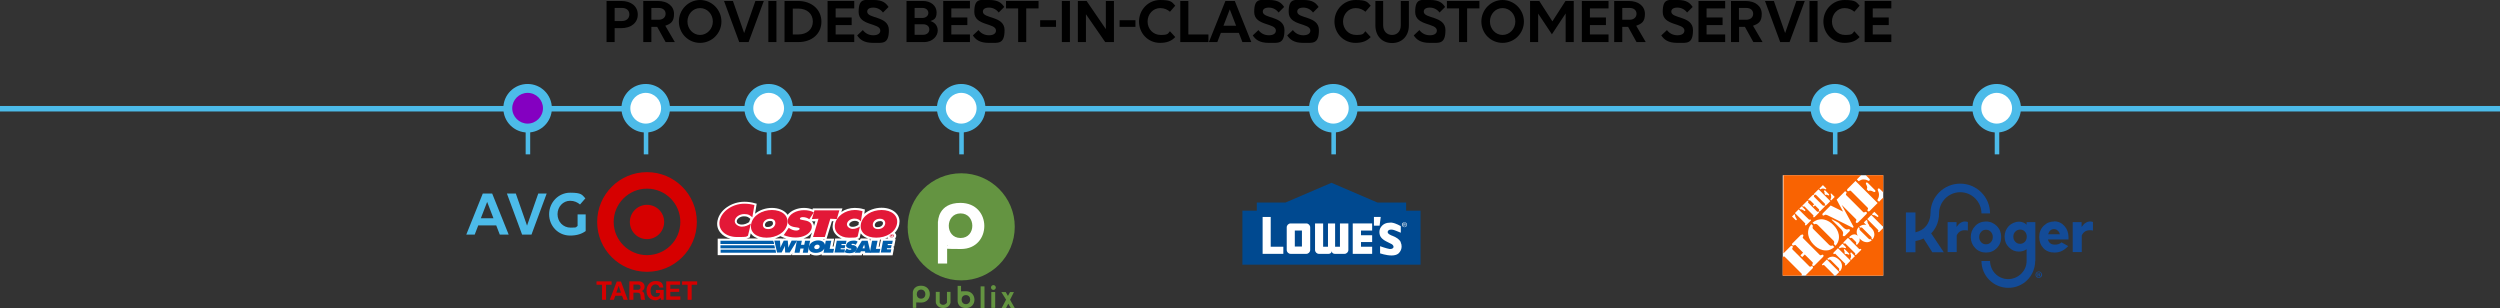 <svg xmlns="http://www.w3.org/2000/svg" xmlns:xlink="http://www.w3.org/1999/xlink" viewBox="0 0 1545.2 190.5"><rect x="0" y="0" width="1545.2" height="190.5" fill="#333333" stroke="none"/><defs><style>      .cls-1 {        mask: url(#mask);      }      .cls-2 {        fill: #d60000;      }      .cls-3 {        fill: #8400c1;      }      .cls-4 {        fill: #649441;      }      .cls-5 {        fill: url(#linear-gradient);      }      .cls-6 {        fill: #4cbbe9;      }      .cls-7 {        fill: #f96302;      }      .cls-8 {        fill: #004990;      }      .cls-9 {        fill: #fff;      }      .cls-10 {        fill: #e31837;      }      .cls-11 {        fill: #134b97;      }      .cls-12 {        fill: #005daa;      }    </style><linearGradient id="linear-gradient" x1="-18.8" y1="65.5" x2="1563.2" y2="65.5" gradientUnits="userSpaceOnUse"><stop offset="0" stop-color="#000"></stop><stop offset=".1" stop-color="#fff"></stop><stop offset=".9" stop-color="#fff"></stop><stop offset="1" stop-color="#000"></stop></linearGradient><mask id="mask" x="-18.8" y="23.7" width="1581.9" height="83.6" maskUnits="userSpaceOnUse"><rect class="cls-5" x="-18.8" y="23.7" width="1581.9" height="83.6"></rect></mask></defs><g><g id="Layer_3"><g class="cls-1"><rect class="cls-6" y="65.5" width="1545.2" height="3.4"></rect></g></g><g id="Layer_4"><g><path class="cls-3" d="M326.1,79.3c-6.8,0-12.3-5.5-12.3-12.3s5.5-12.3,12.3-12.3,12.3,5.5,12.3,12.3-5.5,12.3-12.3,12.3Z"></path><path class="cls-6" d="M326.1,57.4c5.3,0,9.5,4.3,9.5,9.5s-4.3,9.5-9.5,9.5-9.5-4.3-9.5-9.5,4.3-9.5,9.5-9.5M326.1,51.9c-8.3,0-15,6.7-15,15s6.7,15,15,15,15-6.7,15-15-6.7-15-15-15h0Z"></path></g><rect class="cls-6" x="324.9" y="77.6" width="2.8" height="17.8"></rect></g><g id="Layer_4_copy"><g><path class="cls-9" d="M399.1,79.3c-6.8,0-12.3-5.5-12.3-12.3s5.5-12.3,12.3-12.3,12.3,5.5,12.3,12.3-5.5,12.3-12.3,12.3Z"></path><path class="cls-6" d="M399.1,57.4c5.3,0,9.5,4.3,9.5,9.5s-4.3,9.5-9.5,9.5-9.5-4.3-9.5-9.5,4.3-9.5,9.5-9.5M399.1,51.9c-8.3,0-15,6.7-15,15s6.7,15,15,15,15-6.7,15-15-6.7-15-15-15h0Z"></path></g><rect class="cls-6" x="397.9" y="77.6" width="2.8" height="17.8"></rect></g><g id="Layer_4_copy_2"><g><path class="cls-9" d="M475.1,79.3c-6.8,0-12.3-5.5-12.3-12.3s5.5-12.3,12.3-12.3,12.3,5.5,12.3,12.3-5.5,12.3-12.3,12.3Z"></path><path class="cls-6" d="M475.1,57.4c5.3,0,9.5,4.3,9.5,9.5s-4.3,9.5-9.5,9.5-9.5-4.3-9.5-9.5,4.3-9.5,9.5-9.5M475.1,51.9c-8.3,0-15,6.7-15,15s6.7,15,15,15,15-6.7,15-15-6.7-15-15-15h0Z"></path></g><rect class="cls-6" x="473.9" y="77.6" width="2.8" height="17.8"></rect></g><g id="Layer_4_copy_3"><g><path class="cls-9" d="M594.1,79.3c-6.8,0-12.3-5.5-12.3-12.3s5.5-12.3,12.3-12.3,12.3,5.5,12.3,12.3-5.5,12.3-12.3,12.3Z"></path><path class="cls-6" d="M594.1,57.4c5.3,0,9.5,4.3,9.5,9.5s-4.3,9.5-9.5,9.5-9.5-4.3-9.5-9.5,4.3-9.5,9.5-9.5M594.1,51.9c-8.3,0-15,6.7-15,15s6.7,15,15,15,15-6.7,15-15-6.7-15-15-15h0Z"></path></g><rect class="cls-6" x="592.9" y="77.6" width="2.8" height="17.8"></rect></g><g id="Layer_4_copy_4"><g><path class="cls-9" d="M824.1,79.3c-6.8,0-12.3-5.5-12.3-12.3s5.5-12.3,12.3-12.3,12.3,5.5,12.3,12.3-5.5,12.3-12.3,12.3Z"></path><path class="cls-6" d="M824.1,57.4c5.3,0,9.5,4.3,9.5,9.5s-4.3,9.5-9.5,9.5-9.5-4.3-9.5-9.5,4.3-9.5,9.5-9.5M824.1,51.9c-8.3,0-15,6.7-15,15s6.7,15,15,15,15-6.7,15-15-6.7-15-15-15h0Z"></path></g><rect class="cls-6" x="822.9" y="77.6" width="2.8" height="17.8"></rect></g><g id="Layer_4_copy_5"><g><path class="cls-9" d="M1134.1,79.3c-6.8,0-12.3-5.5-12.3-12.3s5.5-12.3,12.3-12.3,12.3,5.5,12.3,12.3-5.5,12.3-12.3,12.3Z"></path><path class="cls-6" d="M1134.1,57.4c5.3,0,9.5,4.3,9.5,9.5s-4.3,9.5-9.5,9.5-9.5-4.3-9.5-9.5,4.3-9.5,9.5-9.5M1134.1,51.9c-8.3,0-15,6.7-15,15s6.7,15,15,15,15-6.7,15-15-6.7-15-15-15h0Z"></path></g><rect class="cls-6" x="1132.9" y="77.6" width="2.8" height="17.8"></rect></g><g id="Layer_4_copy_6"><g><path class="cls-9" d="M1234.1,79.3c-6.8,0-12.3-5.5-12.3-12.3s5.5-12.3,12.3-12.3,12.3,5.5,12.3,12.3-5.5,12.3-12.3,12.3Z"></path><path class="cls-6" d="M1234.1,57.4c5.3,0,9.5,4.3,9.5,9.5s-4.3,9.5-9.5,9.5-9.5-4.3-9.5-9.5,4.3-9.5,9.5-9.5M1234.1,51.9c-8.3,0-15,6.7-15,15s6.7,15,15,15,15-6.7,15-15-6.7-15-15-15h0Z"></path></g><rect class="cls-6" x="1232.9" y="77.6" width="2.8" height="17.8"></rect></g><g id="Layer_5_copy"><g><path d="M375,.6h9c6.1,0,10.2,3.3,10.2,8.4s-4.1,8.4-10.3,8.4h-4v8.6h-5V.6ZM379.9,4.9v8.1h4.5c2.7,0,4.6-1.6,4.6-4.1s-1.8-4-4.6-4h-4.5Z"></path><path d="M397.6.6h9c6,0,10,3.2,10,8s-2,6.1-5.4,7.3l5.9,10.1h-5.7l-5.2-9.4h-3.6v9.4h-5V.6ZM402.6,4.9v7.3h4.5c2.6,0,4.3-1.5,4.3-3.7s-1.7-3.6-4.3-3.6h-4.5Z"></path><path d="M445.9,13.3c0,7.3-5.9,13.2-13.2,13.2s-13.1-5.9-13.1-13.2,5.9-13.3,13.1-13.3,13.2,6,13.2,13.3ZM440.6,13.3c0-4.6-3.5-8.3-7.9-8.3s-7.8,3.7-7.8,8.3,3.5,8.3,7.8,8.3,7.9-3.7,7.9-8.3Z"></path><path d="M459.9,20.6l7-20h5.2l-9.4,25.4h-5.8l-9.4-25.4h5.5l7,20Z"></path><path d="M474.9.6h5v25.4h-5V.6Z"></path><path d="M484.9.6h8.4c8.4,0,14.4,5.3,14.4,12.8s-5.9,12.6-14.2,12.6h-8.6V.6ZM490,5.2v16.1h3.4c5.4,0,9-3.2,9-8s-3.6-8-9.1-8h-3.3Z"></path><path d="M511.5.6h16.5v4.6h-11.5v5.6h9.9v4.7h-9.9v5.8h11.5v4.7h-16.5V.6Z"></path><path d="M545.7,7.7c-1.1-1.6-3.3-3-5.9-3s-3.8,1-3.8,2.5c0,4.5,13.4,2.5,13.4,11.4s-3.9,7.9-9.7,7.9-8.2-2.1-9.9-4.6l3.5-3.3c1.6,2.1,3.8,3.2,6.5,3.2s4.3-1.1,4.3-2.9c0-4.9-13.4-2.7-13.4-11.5s3.8-7.4,9.3-7.4,7.5,1.8,9.2,4.3l-3.4,3.4Z"></path><path d="M560.3.6h10.2c4.8,0,8.4,2.9,8.4,7.1s-2.1,4.6-3.8,5.3c2.5.8,4.5,2.7,4.5,5.9s-3,7.1-8.5,7.1h-10.8V.6ZM565.3,5v6.1h4.8c2.1,0,3.7-1.3,3.7-3.1s-1.5-3.1-3.7-3.1h-4.8ZM565.3,15.1v6.4h5.3c2.2,0,3.8-1.3,3.8-3.3s-1.6-3.2-3.8-3.2h-5.4Z"></path><path d="M583,.6h16.5v4.6h-11.5v5.6h9.9v4.7h-9.9v5.8h11.5v4.7h-16.5V.6Z"></path><path d="M617.2,7.7c-1.1-1.6-3.3-3-5.9-3s-3.8,1-3.8,2.5c0,4.5,13.4,2.5,13.4,11.4s-3.9,7.9-9.7,7.9-8.2-2.1-9.9-4.6l3.5-3.3c1.6,2.1,3.8,3.2,6.5,3.2s4.3-1.1,4.3-2.9c0-4.9-13.4-2.7-13.4-11.5s3.8-7.4,9.3-7.4,7.5,1.8,9.2,4.3l-3.4,3.4Z"></path><path d="M634.3,5.2v20.8h-5V5.2h-7.5V.6h20.1v4.6h-7.6Z"></path><path d="M652.7,12.5v4.1h-9.8v-4.1h9.8Z"></path><path d="M656.3.6h5v25.4h-5V.6Z"></path><path d="M671.2,8.8v17.2h-5V.6h5.4l11.9,17.4V.6h5v25.4h-5.4l-11.9-17.2Z"></path><path d="M701.8,12.5v4.1h-9.8v-4.1h9.8Z"></path><path d="M723.2,7.3c-1.5-1.3-3.5-2.3-6.1-2.3-4.4,0-7.8,3.7-7.8,8.3s3.4,8.3,8.1,8.3,4.4-.8,5.7-2.3l3.3,3.6c-2.3,2.5-5.3,3.6-9.4,3.6-7.4,0-13-5.9-13-13.2s5.8-13.3,13-13.3,7.3,1.3,9.4,3.5l-3.3,3.8Z"></path><path d="M729.5.6h5v20.7h12.4v4.7h-17.4V.6Z"></path><path d="M765.7,20.3h-11.1l-2.2,5.7h-5.2l10.2-25.4h5.8l10.2,25.4h-5.5l-2.2-5.7ZM760.1,5.8l-3.9,10.1h7.8l-3.9-10.1Z"></path><path d="M790.2,7.7c-1.1-1.6-3.3-3-5.9-3s-3.8,1-3.8,2.5c0,4.5,13.4,2.5,13.4,11.4s-3.9,7.9-9.7,7.9-8.2-2.1-9.9-4.6l3.5-3.3c1.6,2.1,3.8,3.2,6.5,3.2s4.3-1.1,4.3-2.9c0-4.9-13.4-2.7-13.4-11.5s3.8-7.4,9.3-7.4,7.5,1.8,9.2,4.3l-3.4,3.4Z"></path><path d="M811.5,7.7c-1.1-1.6-3.3-3-5.9-3s-3.8,1-3.8,2.5c0,4.5,13.4,2.5,13.4,11.4s-3.9,7.9-9.7,7.9-8.2-2.1-9.9-4.6l3.5-3.3c1.6,2.1,3.8,3.2,6.5,3.2s4.3-1.1,4.3-2.9c0-4.9-13.4-2.7-13.4-11.5s3.8-7.4,9.3-7.4,7.5,1.8,9.2,4.3l-3.4,3.4Z"></path><path d="M844,7.3c-1.5-1.3-3.5-2.3-6.1-2.3-4.4,0-7.8,3.7-7.8,8.3s3.4,8.3,8.1,8.3,4.4-.8,5.7-2.3l3.3,3.6c-2.3,2.5-5.3,3.6-9.4,3.6-7.4,0-13-5.9-13-13.2s5.8-13.3,13-13.3,7.3,1.3,9.4,3.5l-3.3,3.8Z"></path><path d="M849.9.6h5v15c0,3.6,2.2,6,5.5,6s5.4-2.4,5.4-6V.6h5v15.1c0,6.5-4.2,10.9-10.4,10.9s-10.3-4.4-10.3-10.9V.6Z"></path><path d="M889.7,7.7c-1.1-1.6-3.3-3-5.9-3s-3.8,1-3.8,2.5c0,4.5,13.4,2.5,13.4,11.4s-3.9,7.9-9.7,7.9-8.2-2.1-9.9-4.6l3.5-3.3c1.6,2.1,3.8,3.2,6.5,3.2s4.3-1.1,4.3-2.9c0-4.9-13.4-2.7-13.4-11.5s3.8-7.4,9.3-7.4,7.5,1.8,9.2,4.3l-3.4,3.4Z"></path><path d="M906.8,5.2v20.8h-5V5.2h-7.5V.6h20.1v4.6h-7.6Z"></path><path d="M941.9,13.3c0,7.3-5.9,13.2-13.2,13.2s-13.1-5.9-13.1-13.2,5.9-13.3,13.1-13.3,13.2,6,13.2,13.3ZM936.6,13.3c0-4.6-3.5-8.3-7.9-8.3s-7.8,3.7-7.8,8.3,3.5,8.3,7.8,8.3,7.9-3.7,7.9-8.3Z"></path><path d="M950.7,8.4v17.6h-5V.6h5.7l8.1,12.6,8.1-12.6h5.1v25.4h-5V8.3l-8.5,12.9-8.5-12.8Z"></path><path d="M977.7.6h16.5v4.6h-11.5v5.6h9.9v4.7h-9.9v5.8h11.5v4.7h-16.5V.6Z"></path><path d="M997.7.6h9c6,0,10,3.2,10,8s-2,6.1-5.4,7.3l5.9,10.1h-5.7l-5.2-9.4h-3.6v9.4h-5V.6ZM1002.7,4.9v7.3h4.5c2.6,0,4.3-1.5,4.3-3.7s-1.7-3.6-4.3-3.6h-4.5Z"></path><path d="M1042.7,7.7c-1.1-1.6-3.3-3-5.9-3s-3.8,1-3.8,2.5c0,4.5,13.4,2.5,13.4,11.4s-3.9,7.9-9.7,7.9-8.2-2.1-9.9-4.6l3.5-3.3c1.6,2.1,3.8,3.2,6.5,3.2s4.3-1.1,4.3-2.9c0-4.9-13.4-2.7-13.4-11.5s3.8-7.4,9.3-7.4,7.5,1.8,9.2,4.3l-3.4,3.4Z"></path><path d="M1049.8.6h16.5v4.6h-11.5v5.6h9.9v4.7h-9.9v5.8h11.5v4.7h-16.5V.6Z"></path><path d="M1069.9.6h9c6,0,10,3.2,10,8s-2,6.1-5.4,7.3l5.9,10.1h-5.7l-5.2-9.4h-3.6v9.4h-5V.6ZM1074.8,4.9v7.3h4.5c2.6,0,4.3-1.5,4.3-3.7s-1.7-3.6-4.3-3.6h-4.5Z"></path><path d="M1103.3,20.6l7-20h5.2l-9.4,25.4h-5.8l-9.4-25.4h5.5l7,20Z"></path><path d="M1118.4.6h5v25.4h-5V.6Z"></path><path d="M1146.2,7.3c-1.5-1.3-3.5-2.3-6.1-2.3-4.4,0-7.8,3.7-7.8,8.3s3.4,8.3,8.1,8.3,4.4-.8,5.7-2.3l3.3,3.6c-2.3,2.5-5.3,3.6-9.4,3.6-7.4,0-13-5.9-13-13.2s5.8-13.3,13-13.3,7.3,1.3,9.4,3.5l-3.3,3.8Z"></path><path d="M1152.5.6h16.5v4.6h-11.5v5.6h9.9v4.7h-9.9v5.8h11.5v4.7h-16.5V.6Z"></path></g><g><path class="cls-6" d="M306.7,139.3h-11.1l-2.2,5.7h-5.2l10.2-25.4h5.8l10.2,25.4h-5.5l-2.2-5.7ZM301.1,124.8l-3.9,10.1h7.8l-3.9-10.1Z"></path><path class="cls-6" d="M325.7,139.6l7-20h5.2l-9.4,25.4h-5.8l-9.4-25.4h5.5l7,20Z"></path><path class="cls-6" d="M352.4,145.6c-7.4,0-13-5.9-13-13.2s5.8-13.3,13-13.3,7.3,1.3,9.4,3.5l-3.3,3.8c-1.5-1.3-3.5-2.3-6.1-2.3-4.4,0-7.8,3.7-7.8,8.3s3.4,8.3,8.1,8.3,3-.4,4.3-1v-7.2h5v10.3c-2.3,1.7-5.4,2.8-9.6,2.8Z"></path></g></g><g id="Layer_22"><g id="layer1"><path id="path5808" class="cls-8" d="M822.9,113l-28.4,12.2h-17.7v5h-8.9v33.4h110.1v-33.4h-8.9v-5h-17.7l-28.4-12.2Z"></path><path id="path5812" class="cls-9" d="M849.2,134.1v5.4s3.5,0,3.5,0l.7-5.4h-4.2s0,0,0,0Z"></path><path id="path5824" class="cls-9" d="M868.1,138.8c.2,0,.4,0,.4-.3s-.2-.3-.4-.3h-.4v.5h.3ZM867.8,139.8h-.3v-1.8h.7c.4,0,.6.2.6.5s-.2.5-.5.5l.5.8h-.3l-.5-.8h-.3v.8h0ZM868.1,140.2c.7,0,1.2-.5,1.2-1.3s-.5-1.3-1.2-1.3-1.2.5-1.2,1.3.5,1.3,1.2,1.3M866.5,138.9c0-.9.7-1.5,1.6-1.5s1.5.6,1.5,1.5-.7,1.5-1.5,1.5-1.6-.7-1.6-1.5"></path><path id="path5828" class="cls-9" d="M785.4,152.5v-18.4h-5v22.8h12.8v-4.4h-7.8Z"></path><path id="path5832" class="cls-9" d="M836.1,156.9h12v-4.4h-6.9v-2.9h6.9v-4.2h-6.9v-2.9h6.9v-4.4h-12v18.8Z"></path><path id="path5834" class="cls-9" d="M804.7,142.5h-4.4v9.9h4.4v-9.9ZM809.8,154.5c0,1.3-1.1,2.4-2.4,2.4h-9.7c-1.3,0-2.4-1.1-2.4-2.4v-14c0-1.3,1.1-2.4,2.4-2.4h9.7c1.3,0,2.4,1.1,2.4,2.4v14Z"></path><path id="path5838" class="cls-9" d="M828.2,138.1v14.4h-3v-14.4h-4.4v14.4h-3v-14.4h-5v16.4c0,1.3,1.1,2.4,2.4,2.4h6c1,0,1.9-.7,1.9-1.7,0,1,.9,1.7,1.9,1.7h6c1.3,0,2.4-1.1,2.4-2.4v-16.4h-5Z"></path><path id="path5842" class="cls-9" d="M865.8,149.8h0s0,0,0,0c0,0,0,0,0-.1h0c-.8-1.7-2.6-3-5.5-4.1h-.1c-.6-.3-2.3-.9-2.5-2,0-.3,0-.8.4-1.1.4-.4.9-.6,1.7-.6,1.2,0,2.5.5,3.2.8,1.5.6,2.7,1.1,2.7,1.1h.1c0,0,0-4,0-4h0s-2.8-1.8-5.6-2.2c-.3,0-.6,0-.9,0-2.6,0-4.5.9-5.8,2.8-1.1,1.5-1.2,3.9-.3,5.7,1.2,2,3,2.8,4.8,3.7.7.3,1.5.7,2.2,1.1h0c.8.5,1.2,1.2,1.1,1.9-.2.7-1,1.1-2,1.1s-.3,0-.4,0h0c-1.9-.3-5.8-1.7-5.8-1.7h-.1s0,4.4,0,4.4h0s3.8,1.3,7.1,1.3h0c1.8,0,3.2-.4,4.1-1.1,0,0,2.1-1.6,2.1-4.4,0-.8-.1-1.6-.5-2.3"></path></g></g><g id="Layer_9"><g><path class="cls-2" d="M399.9,157.7c-11.3,0-20.6-9.2-20.6-20.5s9.2-20.6,20.6-20.6,20.6,9.2,20.6,20.6c0,11.4-9.2,20.5-20.6,20.5M399.9,106.4c-17,0-30.8,13.8-30.8,30.8s13.8,30.8,30.8,30.8,30.8-13.8,30.8-30.8-13.8-30.8-30.8-30.8Z"></path><path class="cls-2" d="M399.9,126.6c-5.8,0-10.6,4.7-10.6,10.6s4.7,10.6,10.6,10.6,10.6-4.7,10.6-10.6-4.7-10.6-10.6-10.6"></path><polyline class="cls-2" points="372.1 176 368.7 176 368.7 173.9 378 173.9 378 176 374.6 176 374.6 185.3 372.1 185.3 372.1 176"></polyline><path class="cls-2" d="M376.9,185.3h2.5l.9-2.5h4.2l.9,2.5h2.6l-4.2-11.3h-2.6l-4.3,11.3M382.4,176.7h0l1.4,4.2h-2.9l1.5-4.2Z"></path><path class="cls-2" d="M389,185.3h2.5v-4.4h2.5c1.3,0,1.7.5,1.9,1.7.1.9,0,2,.4,2.7h2.5c-.4-.6-.4-2-.5-2.7,0-1.1-.4-2.3-1.7-2.7h0c1.3-.5,1.8-1.5,1.8-2.9s-1.3-3.1-3.3-3.1h-6.1v11.3M391.5,175.9h2.7c1.1,0,1.7.5,1.7,1.6s-.6,1.6-1.7,1.6h-2.7v-3.2Z"></path><path class="cls-2" d="M408.3,184c-.9,1.1-2,1.6-3.1,1.6-3.5,0-5.6-2.6-5.6-5.9s2.1-6,5.6-6,4.5,1.4,4.8,4h-2.4c-.3-1.3-1.2-1.9-2.4-1.9-2.2,0-3.1,1.9-3.1,3.9s.8,3.8,3.1,3.8,2.6-.9,2.7-2.4h-2.5v-1.9h4.8v6.1h-1.6l-.3-1.3"></path><polyline class="cls-2" points="411.8 173.9 420.3 173.9 420.3 176 414.3 176 414.3 178.5 419.8 178.5 419.8 180.4 414.3 180.4 414.3 183.2 420.5 183.2 420.5 185.3 411.8 185.3 411.8 173.9"></polyline><polyline class="cls-2" points="425 176 421.6 176 421.6 173.9 430.9 173.9 430.9 176 427.5 176 427.5 185.3 425 185.3 425 176"></polyline></g></g><g id="Layer_18"><path class="cls-9" d="M554.2,132.1c-1.9-2.3-5.3-3.7-9.3-3.7s-8,1.4-10.7,3.8l.4-2.7-1.1-.3c-1.6-.5-3.4-.7-5.2-.7-3.1,0-6,.9-8.3,2.5l.7-2.2h-18.3l-.2.7c-1.6-.7-3.4-1-5.4-1-3.8,0-7.8,1.5-10,4.3-.1-.2-.3-.4-.4-.6-1.9-2.3-5.3-3.7-9.3-3.7s-7.8,1.4-10.4,3.6l1-6.2-1.2-.3c-2-.6-4.2-.9-6.4-.9-8,0-15.3,5.1-16.6,11.6-.6,2.8,0,5.4,1.8,7.5,1.5,1.8,3.6,3.1,6.2,3.7h-7.9v10.2h40.5c0-.1,0,0,0,0h4.9l.7-1.1-.2,1.1h11l.2-.8c1,.6,2.2,1,3.7,1s2.5-.3,3.5-.7v.6c-.1,0,15.3,0,15.3,0h0c.7,0,1.5.1,2.2.1s.9,0,1.3-.1h5.9l.4-.9h.4v.9h18.3l.9-4.8h-.3v-.7h.4l.9-4.8h-.5c.4-.4.7-.8.8-1.4.1-.6,0-1.3-.5-1.8-.1-.1-.2-.2-.4-.3,1.4-1.5,2.4-3.3,2.8-5.3.5-2.5,0-4.7-1.5-6.5h0ZM543.7,152.5h-.6l.8-4.4c.2,0,.4,0,.6,0l-.9,4.5ZM530.7,138.1c0,.3,0,.6-.1.9-1.2.8-2.4,1.2-3.6,1.2s-1.5-.3-1.9-.7c-.2-.3-.3-.5-.2-.9.2-1.1,1.8-2.1,3.3-2.1s1.9.3,2.7,1c0,.2-.1.4-.2.6h0ZM532,147.4l-.6,1-.5-.3c-.3-.2-.7-.3-1-.4.3,0,.5-.1.7-.2l.7-.3.7-3c0,.1.2.3.3.4,1,1.3,2.5,2.2,4.3,2.8h-4.6s0,0,0,0ZM538,147.8l-.2,1.2-.3-1.4c.2,0,.4,0,.6.1h0ZM543.9,136.6c.7,0,1.3.2,1.6.6.3.3.3.8.2,1.1-.2,1.2-1.5,2.1-3.1,2.1s-1.4-.2-1.7-.6c-.2-.2-.3-.6-.2-1,.2-1.1,1.3-2.1,3.1-2.1ZM509.4,148.3c-.2-.1-.4-.3-.7-.4h.8v.4ZM505.2,152.5c0,0-.3.1-.4.2,0,0,.2-.1.4-.2ZM504,136.7l-.9,3c0-.8-.3-1.5-.7-2.2-.2-.3-.4-.5-.6-.7h2.3ZM477.8,138.2c-.2,1.2-1.5,2.1-3.1,2.1s-1.4-.2-1.7-.6c-.2-.2-.3-.6-.2-1,.2-1.1,1.3-2.1,3.1-2.1s1.3.2,1.6.6c.3.3.3.8.2,1h0ZM488.3,147.9h0c0,0,0,0,0,0,0,0,0,0,0,0h0ZM501.8,143.9l-1.1,3.5h-4.1c2.1-.7,3.9-1.8,5.1-3.5ZM502.3,147.9h.2c0,0-.2,0-.2.1h0ZM458.4,138.8c-1.2,0-2.2-.4-2.7-1-.3-.4-.4-.8-.3-1.3.3-1.5,2.3-2.8,4.4-2.8s2.7.5,4,1.6c-.3.6-.6,1.3-.8,2-1.6,1-3,1.5-4.6,1.5ZM482.4,146l1.3.6c.7.3,1.5.6,2.4.8h-2.5l-.3.5v-.5h-4.3c1.2-.4,2.3-.9,3.3-1.4h0ZM514.6,152.5l1-5h-4.7l3.3-10.8h1c-.2.5-.3,1-.4,1.5-.5,2.4,0,4.7,1.6,6.5,1,1.2,2.3,2.1,3.9,2.7h-4.1l-1,5h-.6s0,0,0,0ZM462.7,147l.7-.2.6-2.6c0,.1.2.3.3.4,1,1.3,2.5,2.2,4.3,2.8h-7.4c.6-.1,1.1-.2,1.5-.4ZM547,147.4c.6-.2,1.2-.4,1.7-.6,0,.2.2.4.3.6,0,0,0,0,0,0h-2.2Z"></path><path class="cls-12" d="M482.1,148.8l.3,4.4h0c.1-.5.3-.9.5-1.4l1.5-3.1h2.5l.4,4.4h0c.1-.4.3-.9.5-1.3l1.5-3.1h3.4l-4.6,7.4h-2.8l-.2-4h-.1c-.1.4-.2.8-.4,1.1l-1.5,2.9h-2.8l-1.7-7.4h3.4Z"></path><path class="cls-12" d="M492.5,148.8h3.1l-.5,2.5h2l.5-2.5h3.1l-1.4,7.4h-3.1l.5-2.6h-2l-.5,2.6h-3.1l1.4-7.4Z"></path><path class="cls-12" d="M509.9,152.5c-.5,2.4-2.9,3.8-5.7,3.8s-4.7-1.4-4.2-3.8c.4-2.3,3-3.9,5.7-3.9s4.6,1.5,4.2,3.9h0ZM503.3,152.6c-.2.8.4,1.4,1.4,1.4s1.8-.6,1.9-1.4c.1-.8-.4-1.4-1.4-1.4-1,0-1.8.7-1.9,1.4ZM510.6,148.8h3.2l-1,5h2.7l-.5,2.4h-6l1.4-7.4ZM523.3,153.6h.1c.5.5,1.1.8,1.9.8s.8-.1.9-.4-.4-.4-.6-.4h-.6c-1.2-.3-2.2-.9-2-2.1.3-1.8,2.5-2.8,4.4-2.8s1.9.2,2.7.7l-1.2,1.9c-.5-.3-1.1-.6-1.8-.6s-.7,0-.8.4c0,.3.3.3.6.4h.7c1.3.4,2.2,1,2,2.3-.3,1.8-2.4,2.7-4.4,2.7s-2.4-.3-3.3-.7l1.4-2.1h0Z"></path><path class="cls-12" d="M534.4,153.5v-1.3c-.2-.3-.2-.6-.2-1h-.1l-1,2.3h1.3,0ZM531.6,156.2h-3.4l4.5-7.4h3.6l1.8,7.4h-3.4v-.9h-2.6l-.4.9h0Z"></path><path class="cls-12" d="M539.2,148.8h3.2l-1,5h2.7l-.5,2.4h-6l1.4-7.4ZM545.8,148.8h6l-.4,2h-2.7v.7c-.1,0,2.4,0,2.4,0l-.4,1.9h-2.5v.7c-.1,0,2.7,0,2.7,0l-.4,2h-6.1l1.4-7.4Z"></path><g><path class="cls-10" d="M501.8,135.4l4.1-.2-3.4,11.3h7.3l3.4-11.3,4,.2,1.6-5.4h-15.4l-1.6,5.4h0ZM486.6,138.4c-1,5.3-6.7,8.5-12.8,8.5s-10.6-3.2-9.5-8.5c1-5.2,6.7-8.6,12.8-8.6s10.5,3.4,9.5,8.6h0ZM471.6,138.4c-.4,1.9.9,3.2,3.2,3.2s4-1.3,4.4-3.2c.3-1.8-.8-3.2-3.2-3.2-2.3,0-4.1,1.5-4.4,3.2h0Z"></path><path class="cls-10" d="M484.3,145.3c2.1.9,4.9,1.5,7.5,1.5,4.4,0,9.1-2,9.9-5.9.5-2.8-1.4-4.2-4.4-4.7l-1.6-.3c-.5-.1-1.4-.2-1.3-.8.1-.7,1.1-.9,1.8-.9,1.6,0,2.9.5,4,1.3l2.8-4.2c-1.8-1-3.8-1.4-6.1-1.4-4.4,0-9.2,2.2-10,6.1-.5,2.6,1.6,4,4.4,4.4l1.4.2c.6.1,1.6.2,1.5.9s-1.3,1-2.1,1c-1.7,0-3.1-.7-4.3-1.5l-.3-.2-3.2,4.7ZM533.1,130.5c-1.5-.4-3.1-.7-4.8-.7-5.9,0-11.3,3.9-12.2,8.7-.9,4.7,2.9,8.4,8.6,8.4s4.1-.2,5.4-.7l1.4-6.2c-1.4.9-2.8,1.5-4.5,1.5s-3.8-1.4-3.5-3.2c.3-1.8,2.4-3.2,4.6-3.2s3,.8,4,1.7l1-6.3h0ZM544.9,129.8c-6.1,0-11.8,3.4-12.8,8.6-1,5.3,3.4,8.5,9.5,8.5s11.8-3.2,12.8-8.5c1-5.2-3.4-8.6-9.5-8.6ZM543.9,135.2c2.3,0,3.5,1.5,3.2,3.2-.4,1.9-2.2,3.2-4.4,3.2s-3.5-1.3-3.2-3.2c.3-1.8,2.1-3.2,4.4-3.2h0ZM466.1,126.7c-1.8-.5-3.9-.8-6-.8-7.4,0-14.1,4.7-15.3,10.5-1.1,5.7,3.6,10.1,10.8,10.1s5.1-.2,6.7-.8l1.8-7.5c-1.7,1.1-3.5,1.9-5.6,1.9s-4.8-1.7-4.3-3.9c.4-2.2,3-3.9,5.8-3.9s3.7.9,5,2l1.3-7.6h0Z"></path><path class="cls-10" d="M549.9,145.8c.1-.6.8-1,1.5-1s1.2.5,1.1,1c-.1.6-.8,1-1.5,1s-1.2-.5-1.1-1ZM552.1,145.8c0-.5-.2-.8-.8-.8s-1,.3-1.1.8c0,.5.2.8.8.8s1-.3,1.1-.8h0ZM551.6,146.3h-.3l-.2-.5h-.2v.5h-.4l.2-1.1h.6c.3,0,.4,0,.4.3,0,.2-.2.3-.4.3l.2.5h0ZM551.2,145.7c.1,0,.3,0,.3-.1,0,0-.1,0-.2,0h-.3v.2s.3,0,.3,0h0Z"></path></g><path class="cls-12" d="M445.3,156.2h34.4,0s0,0,0,0l-.4-1.9h-33.9v1.9ZM445.3,153.5h33.7l-.4-1.9h-33.3v1.9ZM445.3,150.8h33.1v-.7c-.1,0-.5-1.3-.5-1.3h-32.6v2ZM517.2,148.8h6l-.4,2h-2.7v.7c-.1,0,2.4,0,2.4,0l-.4,1.9h-2.5v.7c-.1,0,2.7,0,2.7,0l-.4,2h-6.1l1.4-7.4Z"></path></g><g id="Layer_19"><path class="cls-11" d="M1209.3,140.3v-3h-5.5v18.5h5.6v-10.3c1-2.1,2.6-3.2,4.9-3.2.7,0,1.3,0,2,.2v-5.3c-.5-.2-1.1-.3-1.8-.3-1.9,0-3.7,1.1-5.2,3.4Z"></path><path class="cls-11" d="M1234.2,153.3c1.8-1.8,2.7-4.1,2.7-6.8s-.9-5-2.7-6.8c-1.8-1.8-4.1-2.8-6.7-2.8s-4.9.9-6.7,2.8c-1.8,1.9-2.7,4.1-2.7,6.8,0,2.7.9,4.9,2.7,6.8,1.8,1.9,4.1,2.8,6.7,2.8,2.7,0,4.9-.9,6.7-2.8ZM1224.5,149.7c-.8-.9-1.2-1.9-1.2-3.2s.4-2.3,1.2-3.2,1.8-1.3,3-1.3c1.2,0,2.2.4,3,1.3.8.9,1.2,1.9,1.2,3.2,0,1.3-.4,2.3-1.2,3.2s-1.8,1.3-3,1.3c-1.2,0-2.2-.4-3-1.3Z"></path><path class="cls-11" d="M1269.7,136.9c-2.6,0-4.8.9-6.6,2.7-1.8,1.8-2.7,4.1-2.7,6.9s.9,5.1,2.6,6.9c1.7,1.8,4,2.7,6.8,2.7,1.9,0,3.5-.4,4.8-1.1,1.4-.7,2.6-1.7,3.7-2.9l-4.1-2.3c-1.1,1-2.4,1.4-4.1,1.4-2.4,0-3.8-1.1-4.3-3.2h12.7c0-.2,0-.3,0-.5,0-.2,0-.4,0-.5,0-.2,0-.3,0-.4,0-2.7-.8-5-2.5-6.9s-3.8-2.9-6.5-2.9ZM1265.9,144.8c.3-1,.7-1.8,1.4-2.4.6-.6,1.5-.8,2.3-.8.8,0,1.6.3,2.3,1,.7.6,1.1,1.4,1.2,2.2h-7.2Z"></path><path class="cls-11" d="M1291.8,136.9c-1.9,0-3.6,1.1-5.2,3.4v-3h-5.5v18.5h5.6v-10.3c1-2.1,2.6-3.2,4.9-3.2.7,0,1.3,0,2,.2v-5.3c-.5-.2-1.1-.3-1.8-.3Z"></path><path class="cls-11" d="M1198.4,133.8c0-.6.1-1.3.1-1.9h0c0-7.2,5.9-13.1,13.1-13.1s13.1,5.9,13.1,13.1h5.3c0-10.2-8.3-18.4-18.4-18.4s-18.3,8.1-18.4,18.1h0c0,.5,0,1-.1,1.6-.2,1.9-.9,4.6-2.9,6.8-1.5,1.8-3.6,2.9-6.3,3.6v-12.3h-5.9v24.6h5.9v-6.9c1.7-.3,3.4-.8,5-1.6l5.4,8.5h7.1l-7.8-11.7c.2-.2.4-.4.6-.6,2.9-3.2,3.9-7,4.2-9.7Z"></path><path class="cls-11" d="M1258,161.2v-23.9h-5.4v1.6c-1.3-1.3-2.9-1.9-4.8-1.9s-4.4.9-6.2,2.7c-1.7,1.8-2.6,4-2.6,6.6s.9,4.8,2.7,6.6c1.8,1.8,3.8,2.6,6.1,2.6,1.9,0,3.5-.5,4.8-1.5v7.3h0c0,6.2-5.2,11.2-11.4,11.2-6.2,0-11.1-5-11.2-11.2h-5.3c0,9.1,7.4,16.6,16.6,16.6s16.3-7.2,16.6-16.1h0v-.3c0,0,0-.2,0-.2h0ZM1251.6,149.4c-.8.8-1.8,1.3-3,1.3s-2.2-.4-3-1.3c-.8-.8-1.2-1.9-1.2-3.1,0-1.2.4-2.3,1.2-3.1.8-.8,1.8-1.3,3-1.3,1.2,0,2.2.4,3,1.3s1.1,1.9,1.1,3.1c0,1.2-.4,2.3-1.1,3.1h0Z"></path><path class="cls-11" d="M1262.2,169.8c0,1.1-1,2-2.1,2-1.1,0-2-.9-2-2,0-1.1.9-2,2-2s2,.9,2,2ZM1258.6,169.8c0,.9.7,1.6,1.5,1.6s1.5-.7,1.5-1.6-.6-1.6-1.5-1.6-1.5.7-1.5,1.6h0ZM1259.8,170.9h-.5v-2c.3,0,.5,0,.8,0,.4,0,.5,0,.7.1.1.1.2.3.2.4,0,.2-.2.4-.4.5h0c.2,0,.3.2.4.5,0,.3,0,.4.1.5h-.5c0,0,0-.3-.2-.5,0-.2-.2-.3-.4-.3h-.2v.8ZM1259.8,169.7h.2c.3,0,.5,0,.5-.3s-.1-.3-.4-.3c0,0-.2,0-.3,0v.6Z"></path></g><g id="Layer_20"><path id="path3277" class="cls-4" d="M564.2,180.8s0-4.2,5.1-4.2c7.3,0,7.1,10.4.1,10.4s-2.5-.4-3.1-.9v4.2h-2.1v-9.5ZM569.3,179c-3.5,0-3.6,5.6,0,5.6s3.5-5.6,0-5.6Z"></path><path id="path3279" class="cls-4" d="M591.9,186.2s0,4.2,5.1,4.2c7.2,0,6.9-10.4.1-10.4s-2.5.4-3.1.9v-4.2h-2.1v9.5h0ZM597,188c-3.5,0-3.6-5.6,0-5.6,3.6,0,3.5,5.6,0,5.6Z"></path><path id="path3281" class="cls-4" d="M578.4,187v-6.6h2.4v6.6s.4,1.4,2.1,1.4,2.4-1.4,2.4-1.4v-6.6h2.2v6.6s-.5,3.4-4.5,3.4-4.6-3.4-4.6-3.4Z"></path><path id="path3283" class="cls-4" d="M606.1,177h2.4v13.4h-2.4v-13.4Z"></path><path id="path3285" class="cls-4" d="M612.7,180.5h2.4v9.8h-2.4v-9.8Z"></path><path id="path3287" class="cls-4" d="M615.5,177.7c0,.8-.7,1.5-1.5,1.5s-1.5-.7-1.5-1.5.7-1.5,1.5-1.5,1.5.7,1.5,1.5h0Z"></path><path id="path3289" class="cls-4" d="M621.9,185.3l-3-4.8h2.7l1.4,2.4,1.3-2.4h2.4l-2.4,4.8,2.9,5.1h-2.4l-1.6-2.7-1.4,2.7h-2.7l2.7-5.1Z"></path></g><g id="Layer_20_copy"><circle class="cls-4" cx="594.1" cy="140.2" r="33.1"></circle><path id="path3277-2" data-name="path3277" class="cls-9" d="M579.8,136.8s0-11.4,13.8-11.4c19.8,0,19.5,28.5.4,28.5s-6.8-1-8.6-2.4v11.4h-5.7v-26ZM593.7,131.9c-9.6,0-9.8,15.2,0,15.2s9.6-15.2,0-15.2Z"></path></g><g id="Layer_11"><g><path class="cls-9" d="M1101.9,108.3h62.1v62.1h-62.1v-62.1Z"></path><path class="cls-7" d="M1101.9,108.3h39c3.1,0,6.3,0,9.4,0-.9.9-1.8,1.8-2.6,2.6.3.4.7.7,1.1,1.1.8-.5,1.7-1,2.7-1.1.9,0,1.8.1,2.6.5.3.1.6.3.9.4.3,0,.6-.3.7-.6,0-.2,0-.5-.2-.6-.8-.8-1.5-1.5-2.3-2.3,3.6,0,7.2,0,10.8,0,0,3.5,0,7,0,10.6-.7-.7-1.5-1.5-2.2-2.2-.2-.2-.5-.3-.8-.2-.2,0-.3.2-.4.4,0,.4,0,.7.2,1.1.5,1,.7,2.1.5,3.1,0,.7-.4,1.4-.7,2.1-.1.1-.2.3-.3.5.4.3.7.7,1.1,1,.9-.9,1.7-1.8,2.6-2.6,0,5.9,0,11.8,0,17.7-.2,0-.4.2-.5,0-.2-.1-.4-.4-.6-.6-2.1-2.1-4.2-4.2-6.3-6.3-.8.8-1.7,1.7-2.5,2.5.5.5,1,1,1.4,1.4,1.7,1.7,3.4,3.4,5.1,5.1.1.2.3.3.4.5,0,.2-.1.4-.2.6,0,.2,0,.5.3.5.2,0,.4-.1.5-.2.8-.8,1.6-1.6,2.4-2.4v29.5h-29.5c.8-.8,1.5-1.5,2.3-2.3-2.6-2.6-5.1-5.1-7.7-7.7-.8.8-1.6,1.6-2.5,2.5-.2.2-.4.4-.5.6,0,.2.2.5.4.5.2,0,.4-.2.6-.2.2,0,.3.1.5.2,1.5,1.5,3.1,3.1,4.6,4.6.4.4.8.8,1.2,1.2.2.2,0,.4,0,.6h-17.6l4.2-4.2c.3-.2.5-.5.6-.9,0-.4-.4-.9-.8-.8-.4,0-.7.4-1,.4-.2,0-.4-.2-.6-.4-3.3-3.3-6.6-6.6-9.9-9.9-.2-.2-.5-.4-.6-.8,0-.4.3-.7.4-1,.1-.4-.3-.9-.7-.9-.3,0-.6.2-.8.4-1.4,1.5-2.9,2.9-4.3,4.3,0-16.1,0-32.2,0-48.4"></path><path class="cls-9" d="M1146.7,111.9c0,0,.2-.1.2,0,4.5,4.5,9.1,9.1,13.6,13.6-1.6,1.6-3.2,3.2-4.8,4.8-.2.2-.5.4-.7.4-.4,0-.8-.3-.8-.7,0-.4.4-.7.4-1.1,0-.3-.2-.4-.3-.6-3.4-3.4-6.7-6.7-10.1-10.1-.2-.2-.4-.4-.7-.4-.4,0-.7.4-1.2.4-.2,0-.5-.2-.6-.4-.2-.4,0-.8.2-1,1.6-1.6,3.2-3.2,4.7-4.7M1153.2,113.2c.1-.2.4-.5.7-.4.3,0,.6.3.8.5,1.3,1.3,2.6,2.6,3.9,3.9.2.2.5.5.6.8,0,.4-.3.7-.7.7-.3,0-.6-.2-.8-.3-.6-.3-1.2-.6-1.8-.6-.3,0-.7.1-1,.3-.4-.4-.8-.7-1.1-1.1.1-.3.2-.6.3-.9,0-.7-.2-1.4-.6-2-.2-.3-.3-.7-.2-1M1124.5,116.6c.7-.7,1.4-1.4,2.2-2.2.7.7,1.3,1.3,2,2,.2.2,0,.6-.2.6-.2,0-.4-.1-.6-.2-.7-.3-1.6-.4-2.3,0-.2,0-.3.2-.5.3-.2-.2-.4-.4-.5-.5M1124.1,117.1c1,.9,1.9,1.9,2.8,2.8,1.5,1.5,3,3,4.4,4.4-.8.9-1.7,1.7-2.6,2.6-.2.2-.5.3-.7,0-.2-.2,0-.5,0-.7,0-.2,0-.3-.2-.4-1.7-1.7-3.4-3.4-5.1-5.1-.2-.1-.3-.3-.5-.4-.3,0-.5.2-.7.2-.2,0-.4-.2-.4-.4,0-.2.1-.3.2-.4.8-.8,1.7-1.7,2.5-2.5M1127.5,118.1c0-.2,0-.5.3-.5.2,0,.3.1.4.2.7.7,1.4,1.4,2.1,2.1.1.1.3.3.3.5,0,.2-.2.4-.4.4-.3,0-.5-.2-.7-.3-.4-.2-.8-.2-1.2,0-.2-.2-.4-.4-.6-.6,0-.3.2-.6,0-.9,0-.3-.3-.6-.4-.9M1139.9,118.6c.2-.2.4-.3.6-.3.4,0,.9.4.8.8,0,.4-.4.7-.4,1.1,0,.3.3.5.5.7,3.3,3.3,6.7,6.6,10,10,.2.2.4.4.6.4.4,0,.7-.3,1.1-.4.4,0,.9.4.8.8,0,.3-.2.5-.4.7-1.7,1.7-3.3,3.4-5,5-.2.2-.5.4-.8.4-.4,0-.7-.3-.7-.6,0-.5.4-.8.4-1.3,0-.2-.2-.4-.3-.5-2.9-2.9-5.8-5.8-8.8-8.8,2.4,4.5,4.9,9,7.3,13.5,0,0,0,.1.1.2-.2.2-.3.3-.5.5-4.8-2.4-9.7-4.8-14.5-7.2-.8-.4-1.5-.8-2.4-.9-.3,0-.5.2-.7.3-.2.2-.5.3-.8.2-.3-.1-.5-.5-.4-.9,0-.2.2-.4.4-.6,1.6-1.6,3.1-3.1,4.7-4.7,2.4,1.2,4.9,2.4,7.3,3.6,0,0,.2.1.2.2,0,0,0,0,.1-.1h0c-1.3-2.4-2.6-4.8-3.9-7.3,1.6-1.6,3.2-3.2,4.8-4.8M1131.4,119.7c.1-.2.4-.2.6,0,.7.7,1.3,1.3,2,2-.7.8-1.5,1.5-2.2,2.2-.2-.2-.4-.4-.5-.6.2-.4.4-.7.5-1.2.1-.6,0-1.2-.2-1.8,0-.2-.2-.4,0-.7M1120.4,120.7c.1-.1.3-.3.5-.3.2,0,.4,0,.4.3,0,.2-.1.4-.2.6,0,.2.1.3.2.4,1.7,1.7,3.5,3.5,5.2,5.2.1.1.2.2.4.3.2,0,.4-.2.6-.2.2,0,.5.2.4.5,0,.2-.2.3-.3.4-.8.8-1.7,1.7-2.5,2.5-.1.2-.3.3-.6.3-.1,0-.2-.2-.3-.3,0-.3.2-.5.2-.8,0-.1-.2-.2-.2-.3-.8-.8-1.6-1.6-2.4-2.4-.3.3-.6.6-.8.8-.2-.2-.4-.4-.6-.6.3-.3.6-.6.9-.8-.7-.7-1.4-1.4-2.1-2.1-.2-.1-.3-.3-.5-.4-.3-.1-.6.3-.9,0-.2-.2-.2-.5,0-.7.9-.9,1.7-1.7,2.6-2.6"></path><path class="cls-9" d="M1117.1,124.1c.2-.1.5,0,.6.2,0,.3-.1.5-.2.8,0,.1.1.2.2.3,1.8,1.8,3.6,3.6,5.4,5.4.3.4.7-.3,1.1,0,.2.2.2.5,0,.7-.8.9-1.7,1.7-2.5,2.5-.1.1-.3.3-.5.3-.2,0-.5,0-.5-.3,0-.3.2-.5.2-.7,0-.1-.1-.2-.2-.3-1.7-1.7-3.4-3.4-5.1-5.1-.2-.1-.3-.3-.5-.4-.2,0-.4.2-.7.2-.2,0-.4-.2-.4-.4,0-.2.1-.4.3-.5.8-.8,1.7-1.7,2.5-2.5,0,0,.2-.2.3-.2M1112.4,128.7c.4-.4.8-.8,1.2-1.2.7.7,1.4,1.4,2,2,.1.1.3.2.3.4,0,.3-.3.7-.6.5-.3-.1-.6-.4-.9-.6-.5-.3-1.1-.5-1.7-.4-.2-.2-.4-.4-.5-.5,0-.1.1-.2.2-.3M1109.5,131.6c.7-.7,1.4-1.4,2.2-2.2,1.4,1.4,2.7,2.7,4.1,4.1.8.7,1.5,1.5,2.3,2.2.2.2.5,0,.7,0,.2-.1.5.1.5.4,0,.2,0,.3-.2.4-.9.9-1.8,1.8-2.6,2.6-.1.1-.3.2-.5.2-.2,0-.4-.2-.4-.4,0-.2.2-.4.2-.6,0-.2-.1-.3-.2-.4-2.1-2.1-4.1-4.2-6.2-6.2,0,0,.1-.2.2-.2M1158.5,130.9c.8.8,1.6,1.6,2.4,2.4.3.2,0,.7-.3.8-.3,0-.6-.2-.8-.4-.6-.4-1.4-.9-2.2-.7-.2-.2-.4-.4-.6-.6.5-.5,1-1,1.5-1.5M1108.9,132.3c.2,0,.4.4.6.5-.1.8.3,1.5.7,2.1.1.2.3.4.4.6,0,.3-.2.6-.5.6-.2,0-.3-.1-.4-.2-.7-.7-1.4-1.4-2.1-2.1.5-.4.9-.9,1.4-1.4M1123.4,135.9c1.3-.4,2.7-.5,4-.2,2.3.5,4.3,1.8,5.9,3.5,1.6,1.6,2.8,3.6,3.2,5.8.2,1.2.2,2.5-.2,3.7-.3,1.2-1,2.3-1.8,3.2-.3-.4-.7-.7-1-1.1,0-.2.1-.3.1-.5.2-.6,0-1.2-.4-1.6-3.2-3.2-6.5-6.5-9.7-9.7-.3-.3-.7-.5-1.1-.6-.3,0-.7,0-1,.2-.1,0-.2,0-.3-.2-.3-.3-.5-.5-.8-.8,0,0,0,0,0,0,.9-.7,1.9-1.3,3-1.7M1132.2,135.6c.3,0,.6.2.9.4,1,.5,2.1,1,3.1,1.6,0,0,.2.1.3.2.9.9,1.8,1.8,2.7,2.7.5.5,1.1.9,1.7,1.2.5.2,1,.2,1.4,0,.2,0,.5-.2.7,0,.3.1.4.3.4.6,0,.4-.2.7-.5.9-.8.8-1.6,1.6-2.4,2.4-.2.2-.5.4-.8.4-.4,0-.9-.4-.7-.8.1-.4.3-.9.2-1.3-.1-.7-.5-1.4-1-2-1.8-1.8-3.5-3.5-5.3-5.3-.3-.3-.6-.5-.8-.9M1152.1,137.4c.5-.5,1-1,1.5-1.5.2.2.4.4.6.6,0,.7.1,1.3.5,1.8.2.3.4.6.6.9,0,.2,0,.3,0,.5.8.6,1.5,1.3,2.1,2.1.7.9,1.1,2,1.1,3.2,0,1.1-.5,2.2-1.2,3-.2-.2-.4-.4-.6-.6,0-.2.2-.5,0-.7,0-.3-.3-.5-.5-.7-1.7-1.7-3.4-3.4-5.1-5.1-.2-.2-.4-.3-.6-.3-.2,0-.5,0-.7.1-.2-.2-.4-.4-.6-.6.9-.7,2-1.2,3.1-1.2.4,0,.9,0,1.3.2-.5-.5-1.1-1-1.6-1.6M1117.9,141.2c.4-1,.9-1.9,1.6-2.7.3.3.7.7,1,1,0,.2-.1.4-.1.6-.2.6,0,1.2.5,1.6,3.2,3.2,6.3,6.3,9.5,9.5.3.3.7.6,1.1.7.4,0,.8,0,1.2-.2.4.4.7.7,1.1,1-.8.7-1.7,1.2-2.6,1.6-1.4.6-3,.6-4.5.3-2.3-.5-4.3-1.9-5.9-3.6-1.5-1.6-2.7-3.5-3.1-5.6-.3-1.4-.2-2.9.3-4.3M1147.6,143.1c0-1,.5-1.9,1.2-2.7.2.2.4.4.6.6,0,.2-.2.5-.1.7,0,.2.2.4.3.6,1.7,1.7,3.4,3.4,5.2,5.1.2.2.4.4.7.5.3,0,.5,0,.8,0,.2.2.4.4.6.6-.8.7-1.8,1.2-2.9,1.2-1,0-2.1-.3-3-.9-.6-.4-1.2-.9-1.7-1.5.2.8.2,1.6-.2,2.3-.4.7-.9,1.3-1.4,1.8-.2-.2-.4-.4-.6-.6.2-.3.3-.6.2-.9-.1-.3-.4-.6-.6-.8-.5-.5-1-1-1.5-1.5-.3-.3-.6-.6-1-.6-.2,0-.5,0-.7.2-.2-.2-.4-.4-.6-.6.8-.8,1.7-1.6,2.8-1.7.9-.2,1.9.2,2.5.9-.4-.8-.7-1.8-.6-2.7M1113.2,145.3c.2-.2.4-.3.7-.4.4,0,.9.4.7.9,0,.3-.3.6-.4,1,0,.3.3.5.5.7l10,10c.2.2.3.3.6.3.4,0,.7-.3,1-.4.4,0,.9.3.8.7,0,.3-.2.6-.4.8l-5.1,5.1c-.2.2-.5.4-.8.4-.4,0-.8-.4-.7-.8,0-.4.4-.7.4-1.1,0-.2-.2-.4-.4-.6-1.5-1.5-3-3-4.5-4.5,0,0-.1-.2-.2,0-.5.5-1,1-1.5,1.5-.4-.4-.7-.7-1.1-1.1.5-.5,1-1,1.6-1.6,0,0,0,0,0-.1-1.4-1.4-2.8-2.8-4.2-4.2-.2-.2-.4-.5-.7-.5-.4,0-.7.3-1.1.4-.5,0-.9-.5-.8-.9,0-.3.3-.6.6-.8,1.6-1.6,3.3-3.3,4.9-4.9M1142.3,147.1c.8.7,1.5,1.5,2.3,2.3,1.5,1.5,2.9,2.9,4.4,4.4.1,0,.2.2.3.2.3,0,.5-.2.8-.2.2,0,.3.2.3.4,0,.3-.2.4-.4.6-.9.9-1.8,1.8-2.7,2.7-.2.2-.6.1-.7-.1-.2-.3.3-.6,0-.9-1.9-1.9-3.8-3.8-5.7-5.7-.1-.1-.3-.3-.4-.4-.3,0-.5.2-.8.2-.2,0-.4-.2-.4-.4,0-.2.2-.4.3-.6.9-.9,1.7-1.7,2.6-2.6M1136.5,152.9c.8-.8,1.5-1.6,2.3-2.3.7.7,1.4,1.4,2.1,2.1.2.2,0,.6-.3.7-.2,0-.3,0-.5-.1-.6-.3-1.3-.4-1.9-.3-.4,0-.8.3-1.1.5-.2-.2-.4-.4-.6-.6M1133.3,156.1c.9-.9,1.8-1.8,2.7-2.7,1.5,1.4,2.9,2.9,4.4,4.3,1.1,1.1,2.2,2.2,3.4,3.4-.9.9-1.8,1.8-2.6,2.7-.1.1-.3.2-.5.3-.2,0-.4-.1-.4-.3,0-.3.2-.5.2-.8-.1-.3-.4-.4-.6-.6l-4.8-4.8c-.3-.3-.5-.6-.8-.8-.3,0-.6.4-1,.1-.3-.2-.2-.6,0-.8M1139.7,154.5c-.1-.3.1-.6.4-.5.1,0,.2.1.3.2.7.7,1.4,1.4,2.1,2.1.2.2.5.4.6.7,0,.1-.2.3-.4.4-.3,0-.6-.2-.8-.3-.4-.2-.9-.2-1.3,0-.2-.2-.4-.4-.6-.6.1-.3.2-.7.1-1,0-.3-.3-.6-.4-.9M1143.8,156.2c.1-.2.5-.2.6,0,.7.7,1.4,1.4,2.1,2.1-.8.8-1.6,1.6-2.4,2.4-.2-.2-.4-.4-.6-.6.7-.9.8-2.1.3-3.1,0-.2-.3-.5,0-.8"></path><path class="cls-7" d="M1101.9,158.8c.3-.1.5-.3.8-.3.3,0,.6.4.8.6,3.3,3.3,6.5,6.5,9.8,9.8.2.2.4.4.4.7,0,.3-.2.5-.3.8-3.9,0-7.7,0-11.6,0,0-3.9,0-7.7,0-11.6"></path><path class="cls-9" d="M1132.2,158.6c1.2,0,2.3.3,3.3,1,.7.5,1.4,1.1,2,1.8.6.9,1,1.9,1,3,0,1.2-.5,2.5-1.3,3.3-.2-.2-.4-.4-.6-.6.1-.2.3-.5.2-.7,0-.4-.3-.7-.6-1l-4.4-4.4c-.3-.3-.6-.6-1.1-.6-.2,0-.5,0-.7.2-.2-.2-.4-.4-.6-.6.7-.7,1.7-1.3,2.7-1.3h0Z"></path></g></g></g></svg>